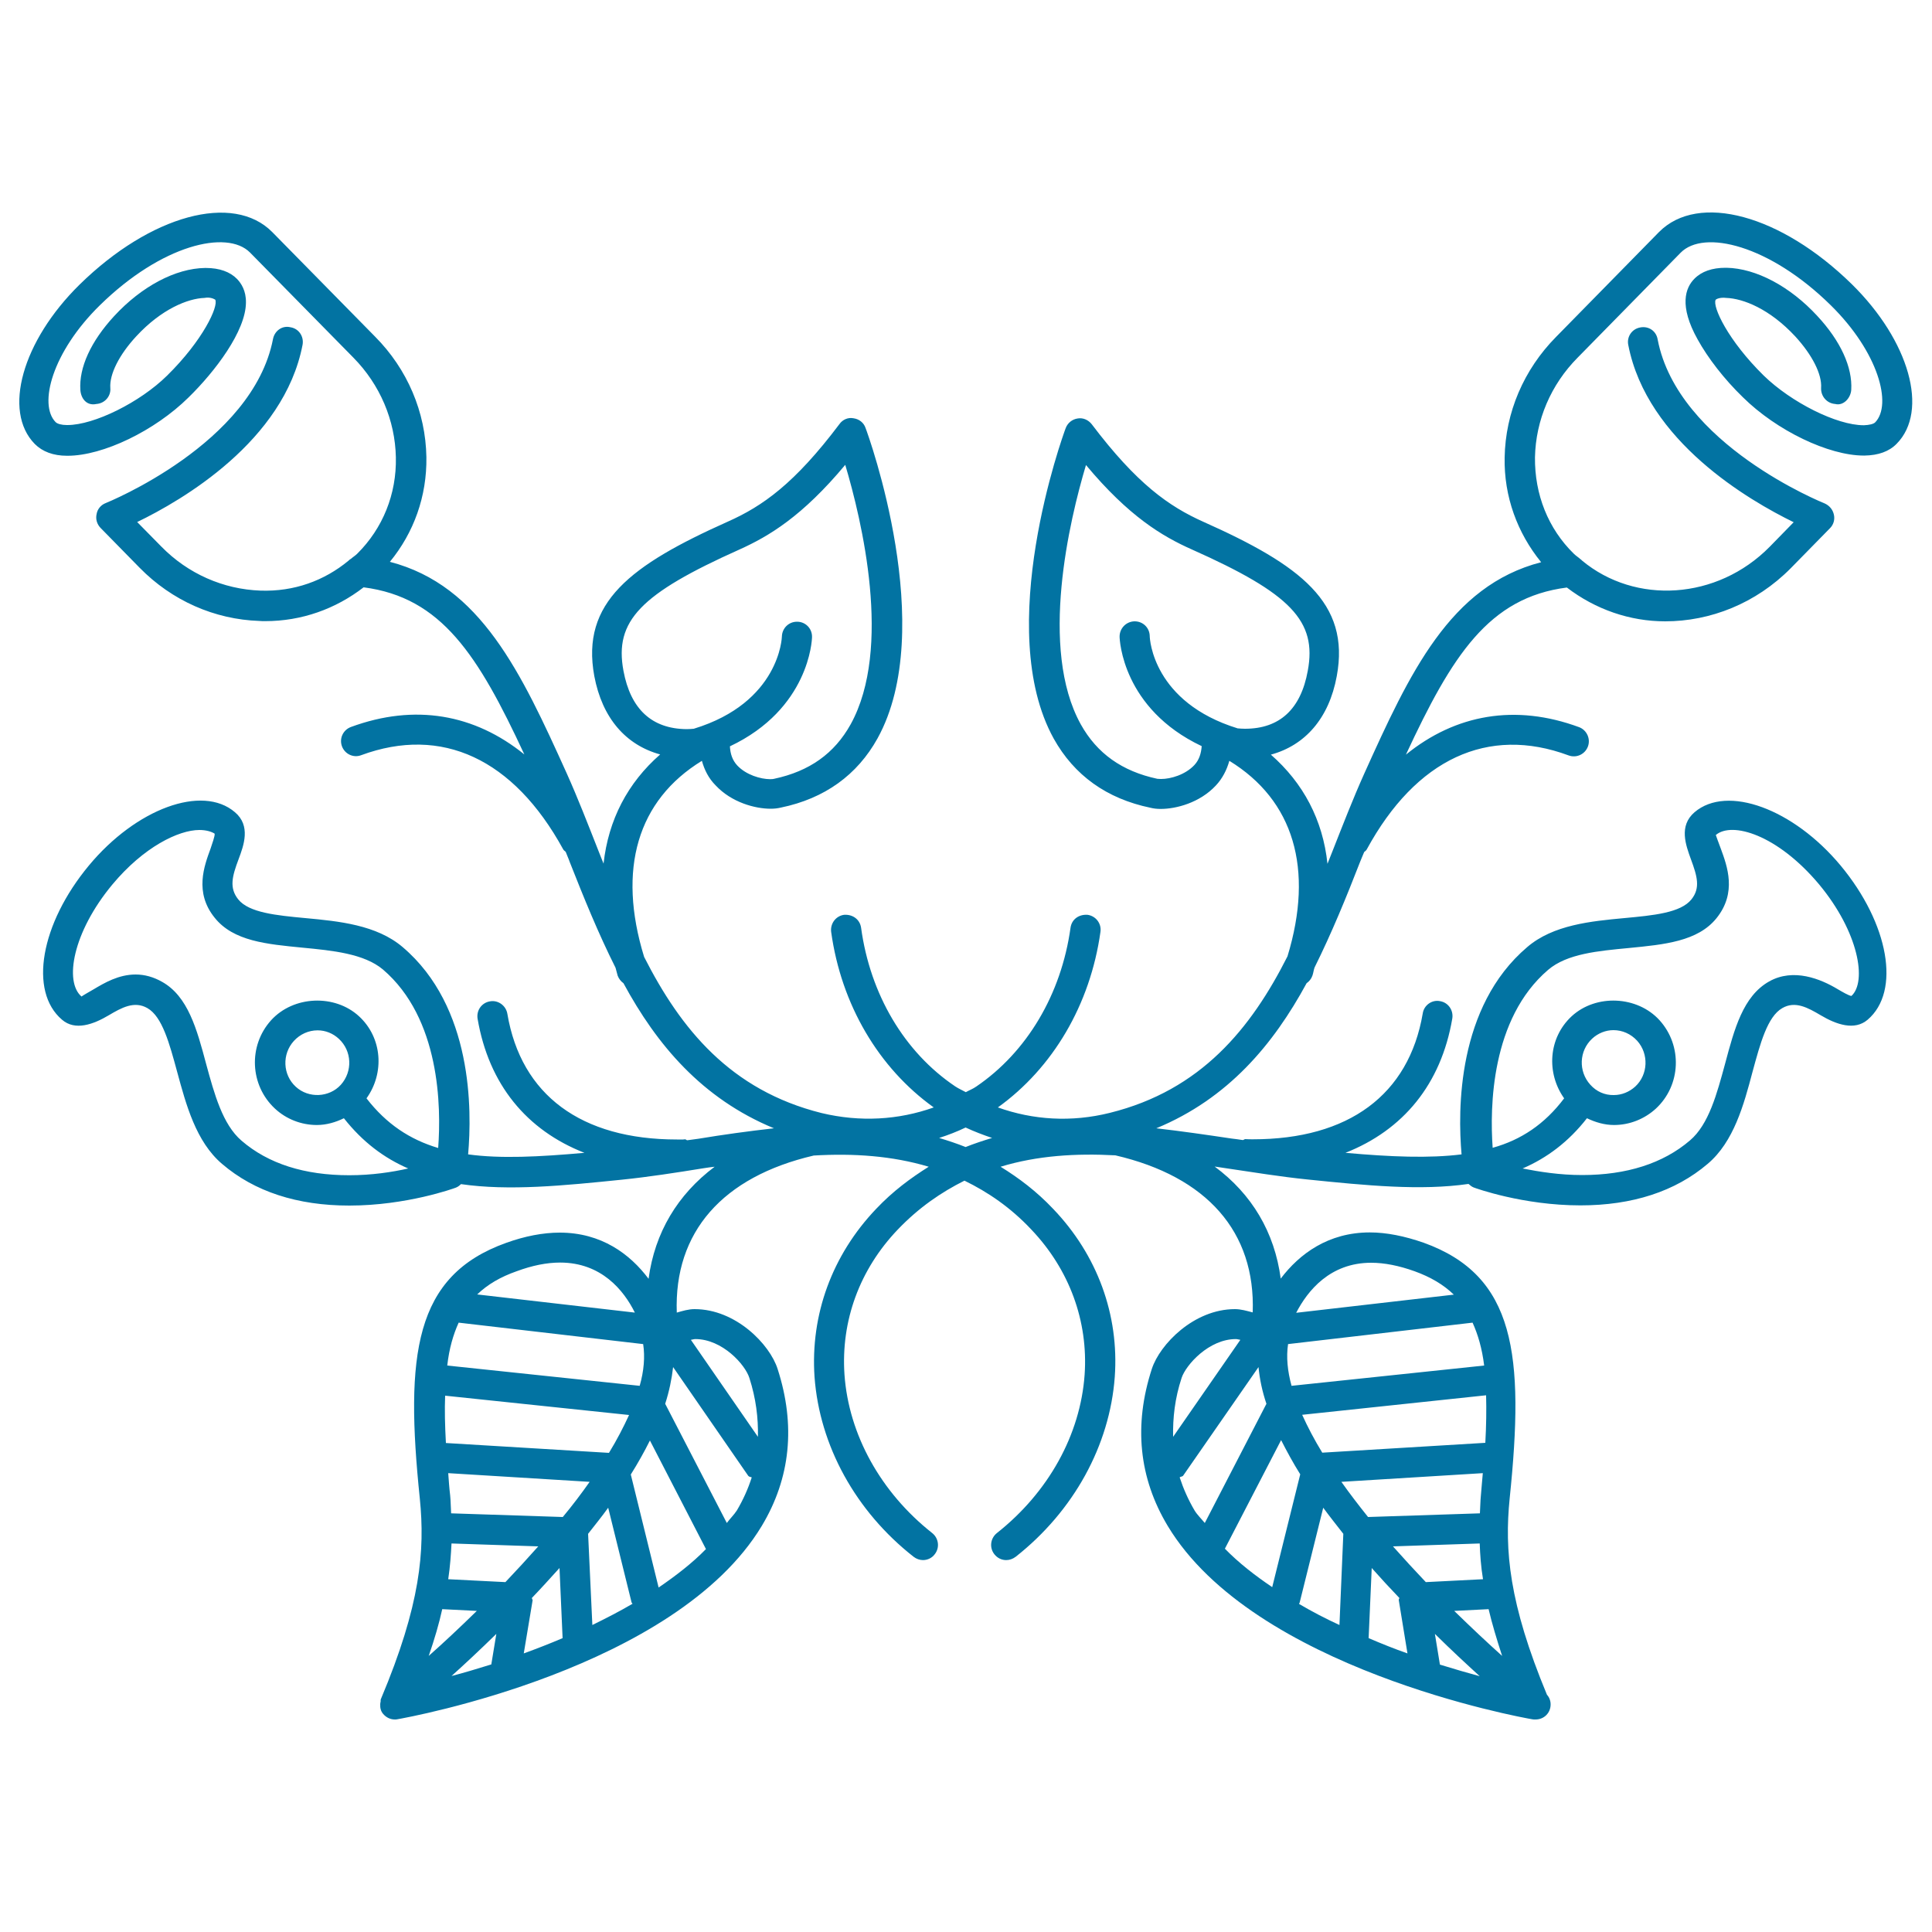 <svg xmlns="http://www.w3.org/2000/svg" viewBox="0 0 1000 1000" style="fill:#0273a2">
<title>Flower Design Rose Variant Mirror Effect SVG icon</title>
<g><path d="M929.2,174.1c8.8,9.6,13.9,19.6,13.4,26.7c-0.2,4.3,3,8,7.3,8.3c4.2,1.1,8-3,8.3-7.3c0.7-11.7-5.5-25.3-17.6-38.3c-14.1-15.3-31.7-24.6-46.9-24.9c-0.2,0-0.4,0-0.6,0c-6.9,0-12.4,1.9-16.1,5.7c-4.6,4.6-8.1,13.9,1.7,31.4c5.3,9.6,13.7,20.5,23.4,29.9c17.5,17.3,44.4,30.2,62.6,30.2c0.1,0,0.2,0,0.3,0c7.2-0.1,12.8-2.1,16.7-6.1c16.8-17,6.6-53.3-23.2-82.6c-36.6-35.9-79.4-47.6-99.8-27l-53.3,54.3c-16.7,16.9-26.2,39.1-26.6,62.4c-0.4,20.2,6.6,39.1,18.9,54.2c-47.2,12.2-68.1,57.4-91.6,109.5c-5.8,12.9-11.1,26.6-16.5,40.3c-0.8,2-1.7,4.2-2.5,6.3c-2.4-22.7-12.5-41.8-29.3-56.5c17.7-4.8,30.1-18.8,34.1-40.6c7.1-38.1-18.8-57.5-69-79.9c-17.9-8-34.5-19.7-57.8-50.5c-1.8-2.3-4.6-3.5-7.3-3c-2.8,0.4-5.2,2.3-6.2,5c-1.6,4.2-37.6,103.9-6.2,160.7c10.6,19,27.4,31.1,50.1,35.8c1.6,0.4,3.3,0.6,5.3,0.6c8,0,20.2-3.2,28.5-12.1c3.4-3.6,5.7-8.1,7-12.8c33.3,20.4,43.9,55.9,30.1,101.2c-18.9,37.4-44.8,69.3-91.9,81c-20,5-39.8,3.7-58-2.8c28.4-20.4,47.8-53.1,53.1-90.9c0.6-4.3-2.4-8.2-6.7-8.8c-4.6-0.3-8.2,2.4-8.8,6.7c-4.8,34.5-22.6,64.4-48.8,82.2c-1.7,1.2-3.6,1.9-5.4,2.9c-1.8-1-3.7-1.8-5.5-3c-26.3-17.7-44-47.6-48.7-82.1c-0.6-4.2-4.2-7-8.8-6.7c-4.3,0.6-7.2,4.5-6.7,8.8c5.2,37.7,24.6,70.5,53.1,90.9c-18.2,6.5-38.1,7.7-58.1,2.9c-47.2-11.8-72.9-43.6-91.8-80.8c-14-45.5-3.4-81.1,29.9-101.5c1.3,4.7,3.5,9.1,7.1,12.7c8.3,8.9,20.5,12.1,28.5,12.1c1.9,0,3.6-0.2,5.3-0.6c22.7-4.7,39.5-16.9,50-35.8c31.4-56.8-4.6-156.6-6.2-160.7c-0.9-2.7-3.3-4.6-6.2-5c-2.8-0.6-5.7,0.7-7.3,3c-23.2,30.8-39.8,42.5-57.8,50.5c-50.3,22.5-76.1,41.8-69.1,79.9c4.1,21.8,16.3,35.7,34.1,40.6c-16.8,14.7-26.8,33.8-29.3,56.5c-0.8-2.1-1.8-4.3-2.6-6.5c-5.4-13.7-10.7-27.4-16.5-40.3c-23.5-52-44.5-97.2-91.5-109.4c12.4-15.1,19.2-33.9,18.9-54.2c-0.4-23.3-9.8-45.5-26.6-62.4L141,120.2c-20.2-20.6-63.1-8.9-99.8,27.1C11.5,176.5,1.3,212.8,18,229.8c4,4,9.6,6.1,16.7,6.1c0.1,0,0.3,0,0.3,0c18.3,0,45.1-12.9,62.6-30.2c13.7-13.4,29.6-34.3,29.7-49.1c0.1-6.2-2.5-10-4.6-12.2c-3.6-3.7-9.1-5.7-16.1-5.7c-0.1,0-0.3,0-0.5,0c-15.2,0.2-32.8,9.5-47,24.9c-12.1,13.1-18.3,26.7-17.5,38.3c0.3,4.3,3.2,8.3,8.3,7.2c4.3-0.3,7.6-4,7.2-8.3c-0.5-7.1,4.6-17.2,13.4-26.7c13.1-14.2,26.8-19.6,35.3-19.9c3.3-0.6,5.2,0.7,5.6,0.9c1.8,3.4-6.3,21-24.9,39.3c-14.1,13.9-37.8,25.6-51.6,25.6c-0.1,0-0.2,0-0.3,0c-2.7,0-4.9-0.6-5.8-1.5c-9-9.1-1.8-36.3,22.9-60.5c31.9-31.3,65.8-39.3,77.7-27.3l53.5,54.4c13.8,14,21.6,32.4,22,51.6c0.4,19.1-6.8,36.8-20,49.9c-1,1-2.2,1.7-3.2,2.6c-0.6,0.3-0.9,0.6-1.3,1c-12.6,10.4-28.2,16.1-45.6,15.5c-19.2-0.7-37.5-8.7-51.3-22.8l-12.5-12.7c23-11.1,76-41.8,85.6-91.7c0.8-4.3-1.9-8.4-6.2-9.1c-4.4-1.1-8.3,1.9-9.1,6.1c-10.5,54.2-85.9,84.6-86.6,84.9c-2.4,0.9-4.3,3.1-4.7,5.7c-0.6,2.6,0.2,5.2,2,7.1l20.3,20.7c16.7,17,38.7,26.7,61.9,27.5c1,0.1,2,0.1,3.1,0.1c18.8,0,36.4-6.3,50.9-17.5c40.3,5.2,59.3,35.1,83.2,86.5c-25.8-20.9-56.7-26.4-89.8-14.2c-4,1.5-6.1,5.9-4.6,10c1.5,4,5.9,6.1,9.9,4.6c41.7-15.4,78.9,1.8,104.6,48.7c0.3,0.6,0.8,0.8,1.3,1.3c0.7,1.9,1.5,3.5,2.1,5.3c7.1,18,14.7,36.8,23.7,54.7c0.4,1.4,0.7,2.7,1.1,4.1c0.6,1.6,1.7,3,3,3.9c17.2,31.8,40.6,59.7,77.9,75.1c-13.3,1.5-26.4,3.3-39,5.4c-2,0.3-3.9,0.5-5.9,0.8c-0.5-0.1-0.7-0.5-1.1-0.5c-1.3,0.2-2.8,0.1-4.2,0.1c-49.6,0-80.7-23-87.8-65.1c-0.7-4.2-4.8-7.2-9-6.4c-4.3,0.7-7.1,4.7-6.4,9c5.8,34,25.4,57.7,55.3,69.4c-23.6,2.1-43.5,3.1-60.2,0.8c2-22.8,2.5-76.4-33.9-107.3c-13.5-11.5-33.1-13.4-50.4-15c-15-1.4-29.2-2.8-34.7-9.7c-4.7-5.9-3.2-11.8,0.2-20.8c2.7-7.2,6.4-17.3-1.9-24.3c-16.9-14.5-51.2-1.8-75.6,27.6c-25,30.1-31.2,65.1-13.9,79.8c6.8,5.9,16.3,2.4,24.2-2.3c6.6-3.9,13.2-7.6,20-3.7c7.7,4.4,11.4,18.3,15.4,33c4.6,16.9,9.7,36.1,23.2,47.6c16.8,14.4,39,21.6,65.9,21.6c29.6,0,54.2-8.9,55.2-9.3c1-0.4,1.8-1,2.6-1.8c24.8,3.6,53,0.8,83.3-2.3c13.7-1.4,27.9-3.6,42.1-5.9c1.9-0.3,4-0.6,5.9-0.8c-19.2,14.4-31,34.1-34.2,58c-9.6-12.8-24.4-23.9-46-23.9c-8.6,0-18,1.8-27.7,5.3c-47.6,17-52.4,57.9-44.7,132.4c2.7,26.9,0.4,54.9-20.1,103.6c-0.3,0.5-0.1,1-0.2,1.5c-0.1,0.5-0.2,0.8-0.2,1.3c-0.1,1.9,0.3,3.6,1.5,5l0,0c0,0,0,0,0,0c1.6,1.9,3.8,2.9,6,2.9c0.5,0,0.9,0,1.3-0.1c5.9-1,144.1-26.1,188.7-100.1c14.9-24.8,17.6-52.1,8.2-81.2c-4-12.7-21.6-31-43-31c-3.1,0-6.1,0.9-9.2,1.8c-1.5-41.7,23.7-70.3,70.9-81.3c20.4-1.2,40.5,0.1,59.5,5.8c-9.4,5.9-18.6,12.7-27.2,21.8c-22.8,23.9-34.1,54.8-31.9,87c2.6,35.5,21.2,69.5,51.3,93.1c1.4,1.1,3.2,1.7,4.8,1.7c2.3,0,4.6-1,6.1-3c2.7-3.4,2.1-8.3-1.3-11c-26.6-21-43.2-50.9-45.4-82c-1.9-27.8,7.8-54.4,27.6-75.1c10.9-11.4,22.5-19.3,34.5-25.3c12.1,5.9,23.8,13.8,34.6,25.3c19.7,20.7,29.5,47.4,27.6,75.1c-2.2,31.1-18.7,60.9-45.4,82c-3.4,2.7-4,7.6-1.3,11c1.6,2,3.8,3,6.1,3c1.8,0,3.4-0.6,4.9-1.7c30.1-23.7,48.7-57.7,51.3-93.1c2.3-32.1-9-63.1-31.9-87c-8.6-9.1-17.8-16-27.2-21.8c19-5.8,39.1-7,59.4-5.9c47.4,11,72.6,39.6,71.1,81.3c-3.1-0.8-6.1-1.7-9.2-1.7c-21.3,0-38.9,18.3-43,30.9c-9.5,29.2-6.7,56.5,8.2,81.3c44.5,74,182.8,99.1,188.7,100.1c0.5,0.1,0.9,0.1,1.3,0.1c0.2,0,0.3,0,0.4,0c4.4,0,7.8-3.4,7.8-7.8c0-1.9-0.7-3.7-1.9-5c-19.7-47.4-22-74.9-19.3-101.6c7.7-74.5,3-115.3-44.6-132.4c-9.8-3.4-19.1-5.3-27.8-5.3c-21.5,0-36.4,11.1-46.1,23.9c-3.2-24-14.9-43.7-34.2-58c1.9,0.3,4,0.6,6,0.9c14.2,2.1,28.3,4.4,42.1,5.8c30.3,3.1,58.5,5.9,83.3,2.3c0.7,0.6,1.6,1.4,2.6,1.8c1,0.4,25.6,9.3,55.3,9.3c26.9,0,49.1-7.2,65.9-21.5c13.5-11.4,18.7-30.6,23.2-47.6c4-14.7,7.7-28.6,15.4-33c6.7-3.9,13.3-0.2,19.9,3.7c8.1,4.8,17.5,8.1,24.3,2.3c17.2-14.7,11-49.7-14-79.8c-24.4-29.3-58.7-42-75.6-27.6c-8.3,7.1-4.5,17.1-1.9,24.3c3.3,8.9,5,14.9,0.3,20.8c-5.6,7-19.7,8.3-34.7,9.7c-17.3,1.6-36.9,3.5-50.3,15c-36.4,30.9-36,84.5-34,107.3c-16.7,2.1-36.6,1.3-60.1-0.8c29.9-11.8,49.5-35.5,55.3-69.5c0.7-4.3-2.1-8.3-6.3-9c-4.2-0.9-8.4,2.1-9,6.4c-7.2,42.1-38.4,65.1-87.9,65.1c-1.3,0-2.6,0-3.9-0.1c-0.5,0-0.8,0.4-1.3,0.5c-2-0.3-3.9-0.6-5.9-0.8c-12.7-1.9-25.8-3.8-38.9-5.3c37.2-15.4,60.6-43.4,77.8-75.1c1.3-0.9,2.4-2.2,3-3.9c0.5-1.4,0.6-2.8,1.1-4.2c8.9-17.9,16.5-36.5,23.5-54.5c0.7-1.9,1.5-3.5,2.2-5.3c0.5-0.5,1-0.7,1.3-1.3c25.5-46.9,62.8-64.2,104.5-48.7c4.1,1.5,8.5-0.6,10-4.6c1.5-4-0.6-8.5-4.5-10c-33-12.2-64-6.7-89.7,14.2c23.9-51.4,42.9-81.3,83.3-86.5c14.9,11.4,32.7,17.5,50.9,17.5c23.3,0,46.9-9.2,65-27.5l20.3-20.7c1.9-1.9,2.6-4.6,2-7.1c-0.6-2.6-2.3-4.6-4.7-5.7c-0.7-0.3-76.1-30.5-86.5-84.9c-0.7-4.3-4.6-7.1-9.1-6.2c-4.3,0.8-7,4.9-6.1,9.1c9.7,49.9,62.7,80.5,85.6,91.7l-12.4,12.7c-27.2,27.6-69.6,30.1-97.2,7.1c-0.2-0.3-0.5-0.5-0.8-0.7c-1.1-1-2.4-1.8-3.4-2.8c-13.3-13-20.3-30.7-20.1-49.9c0.4-19.2,8.2-37.6,22.1-51.6l53.3-54.3c12-12.2,46-4,77.7,27.2c24.7,24.3,31.9,51.4,23,60.6c-0.9,0.9-3.1,1.4-5.8,1.5c-0.1,0-0.1,0-0.2,0c-13.9,0-37.4-11.8-51.7-25.7c-18.6-18.3-26.6-35.7-24.9-39.2c0.3-0.4,2.2-1.4,5.5-1C902.3,154.5,916,159.9,929.2,174.1z M601,403.2c-1.1,0-1.7-0.1-2-0.1c-18.2-3.9-31.2-13.1-39.6-28.2c-21.7-39.2-5.8-105.8,2.7-134.2c22.2,26.6,39.5,36.9,54.8,43.7c51.4,22.9,64.8,37.1,60,62.8c-3.6,19.9-14.6,30-32.5,30c-1.4,0-2.6-0.1-3.8-0.2c-43.7-13.5-45.5-46.1-45.5-47.8c-0.1-4.3-3.5-7.6-7.8-7.6c0,0-0.1,0-0.1,0c-4.3,0.1-7.7,3.6-7.7,7.9c0,1.7,1.5,37.3,42.5,56.7c-0.3,3.8-1.3,7.1-3.8,9.8C613.5,401,606,403.2,601,403.2z M322.7,347.2c-4.8-25.8,8.7-39.8,60.1-62.8c15.3-6.9,32.5-17.2,54.7-43.8c8.5,28.5,24.5,95,2.8,134.3c-8.4,15.1-21.3,24.3-39.6,28.2c-0.3,0.1-1,0.2-2,0.2c-5,0-12.5-2.2-17.1-7.1c-2.5-2.7-3.6-6-3.8-9.9c41-19.4,42.5-55,42.5-56.6c0.1-4.4-3.4-7.9-7.7-7.9c0,0-0.1,0-0.1,0c-4.3,0-7.7,3.4-7.8,7.7c0,0.3-1.1,34.1-45.6,47.7c-1.2,0.1-2.4,0.2-3.8,0.2C337.4,377.2,326.4,367.1,322.7,347.2z M180.8,608.3c-23.1,0-41.9-5.9-55.8-17.9c-9.8-8.4-14.1-24.3-18.3-39.7c-4.8-18-9.4-35-22.8-42.5c-4.4-2.5-9-3.8-13.7-3.8c-8.8,0-16.1,4.3-21.8,7.7c-2.3,1.3-5.9,3.4-6.2,3.7c-9-7.6-4.6-33.2,15.9-57.9c16.3-19.6,34.4-28.3,45.1-28.3c3.4,0,6.2,0.8,7.9,1.9c0.2,1.2-1.3,5.2-2.1,7.7c-3.3,9-8.5,22.7,2.1,35.8c9.7,12.2,27.1,13.7,45.4,15.5c15.7,1.5,31.9,3.1,41.7,11.3c29.6,25.3,30.2,71,28.6,92.4c-14.7-4.4-26.8-12.4-37.1-25.7c9.4-13.1,8.2-31.4-3.9-42.5c-12.5-11.5-33.9-10.7-45.5,2.1c-11.9,13.2-11,33.6,2,45.7c5.9,5.5,13.7,8.5,21.7,8.5c4.9,0,9.7-1.4,14-3.5c9.7,12.3,20.8,20.6,33.3,26C202.9,606.7,192.4,608.3,180.8,608.3z M153.1,562.5c-6.8-6.2-7.2-16.9-1-23.7c3.2-3.5,7.6-5.5,12.3-5.5c4.1,0,8,1.6,11,4.4c6.8,6.3,7.2,16.9,1,23.8C170.4,568.1,159.7,568.6,153.1,562.5z M376.2,788.3l-31.9-61.7c2.1-6.5,3.4-12.9,4.1-19l38.9,56.3c0.5,0.6,1.2,0.5,1.8,0.8c-1.9,5.9-4.4,11.5-7.7,17.1C379.9,784.1,377.8,786.1,376.2,788.3z M237.4,684.6l95.5,11.1c1,6.6,0.4,13.9-1.8,21.6l-99.6-10.5C232.5,697.9,234.6,690.8,237.4,684.6z M325.6,732.4c-2.9,6.3-6.3,12.9-10.4,19.6l-84.4-5.1c-0.5-9.1-0.7-17.1-0.4-24.5L325.6,732.4z M291.3,785.2l-57.8-1.9c-0.2-3.1-0.2-6.4-0.5-9.3c-0.5-4.1-0.7-7.6-1-11.5l73.2,4.5C300.9,773.1,296.3,779.2,291.3,785.2z M261.6,818.9l-29.6-1.5c1-6.7,1.4-12.7,1.7-18.5l44.9,1.5C273,806.7,267.3,812.9,261.6,818.9z M228.9,832.9l17.9,0.9c-8.7,8.5-17.1,16.4-24.9,23.3C224.9,848.5,227.3,840.2,228.9,832.9z M256.9,845.7l-2.6,15.8c-7.4,2.3-14.4,4.4-20.6,6C240.6,861.3,248.4,854,256.9,845.7z M275.3,827.1c4.8-5,9.5-10.2,14.3-15.5l1.6,36.3c-6.8,2.9-13.5,5.5-20.1,7.9l4.6-27.6C275.6,827.9,275.3,827.5,275.3,827.1z M304.4,793.9c3.5-4.5,7.1-8.9,10.4-13.5l12.1,49c0.1,0.3,0.4,0.5,0.5,0.7c-6.8,4-13.7,7.5-20.8,11L304.4,793.9z M326.5,763.2c3.7-5.9,7-11.8,9.9-17.6l29,56.2c-7.1,7.3-15.6,13.8-24.5,19.9L326.5,763.2z M267.4,658c8.1-3,15.6-4.5,22.5-4.5c21.4,0,33,14.4,38.7,25.9l-81.6-9.4C252.4,664.8,259.1,660.9,267.4,658z M387.9,713.3c3.4,10.6,4.6,20.6,4.4,30.4l-34.7-50.2c0.7-0.1,1.6-0.4,2.3-0.4C373.9,693.1,385.8,706.4,387.9,713.3z M762.2,684.6c2.8,6.2,4.9,13.3,6,22.2l-99.7,10.5c-2.1-7.7-2.8-14.9-1.8-21.6L762.2,684.6z M618.3,781.8c-3.3-5.6-5.8-11.3-7.7-17.1c0.5-0.5,1.3-0.3,1.8-0.9l39-56.2c0.6,6.2,1.9,12.5,4.1,19l-31.9,61.7C621.8,786.1,619.7,784.1,618.3,781.8z M663.1,745.4c3,5.9,6.2,11.8,9.9,17.7l-14.5,58.4c-8.9-6-17.4-12.6-24.5-19.9L663.1,745.4z M672.7,829.5l12.2-49.1c3.3,4.5,6.9,9,10.4,13.5l-2,47.2c-7.2-3.3-14.1-6.9-20.9-10.9C672.3,830,672.6,829.9,672.7,829.5z M738,818.9c-5.7-6-11.4-12.2-17-18.5l44.9-1.5c0.2,5.8,0.6,11.8,1.7,18.5L738,818.9z M766.5,774.1c-0.3,2.9-0.3,6.1-0.5,9.2l-57.9,1.9c-4.8-6-9.5-12.1-13.8-18.2l73.2-4.5C767.1,766.4,766.9,769.9,766.5,774.1z M710,811.6c4.7,5.3,9.5,10.5,14.3,15.5c0,0.4-0.4,0.6-0.3,1.1l4.5,27.6c-6.6-2.3-13.3-5-20.1-7.9L710,811.6z M742.7,845.7c8.4,8.3,16.3,15.6,23.2,21.9c-6.2-1.7-13.2-3.7-20.6-6L742.7,845.7z M752.7,833.8l17.8-0.9c1.7,7.3,4.2,15.6,7,24.2C769.8,850.2,761.4,842.3,752.7,833.8z M768.8,746.8l-84.4,5.1c-4.1-6.7-7.5-13.2-10.4-19.6l95.2-10.1C769.4,729.7,769.3,737.8,768.8,746.8z M639.7,693.1c0.7,0,1.6,0.3,2.3,0.4l-34.8,50.2c-0.2-9.8,0.9-19.9,4.4-30.5C613.8,706.5,625.7,693.1,639.7,693.1z M709.7,653.6c6.9,0,14.4,1.5,22.5,4.4c8.3,3,14.9,6.9,20.3,12.1l-81.6,9.4C676.8,668.1,688.4,653.6,709.7,653.6z M801.3,502c9.8-8.4,26-9.8,41.7-11.3c18.4-1.8,35.8-3.4,45.5-15.5c10.6-13.2,5.5-26.9,2.2-35.9c-1-2.6-2.4-6.5-2.6-7.1c8.3-7.1,31.8-0.3,53.5,25.6c20.5,24.7,24.8,50.3,16.7,57.7c-1.3-0.1-4.7-2.1-7.1-3.5c-8.8-5.3-22.9-11.1-35.5-4c-13.5,7.6-18,24.6-22.8,42.6c-4.2,15.4-8.4,31.4-18.2,39.7c-13.9,11.9-32.8,17.9-55.8,17.9c-11.6,0-22.2-1.7-30.8-3.4c12.5-5.4,23.7-13.7,33.3-26c4.4,2.1,9.1,3.5,14,3.5h0c8.1,0,15.8-3.1,21.7-8.5c13-12.1,13.8-32.5,1.9-45.7c-11.5-12.7-32.9-13.7-45.5-2.1c-12.1,11.2-13.2,29.4-3.9,42.5c-10.1,13.4-22.3,21.5-37,25.6C771.1,573.1,771.7,527.3,801.3,502z M823.1,561.4c-6.2-6.9-5.8-17.5,1-23.8c3-2.8,7-4.4,11-4.4c4.6,0,9,1.9,12.3,5.5c6.1,6.8,5.7,17.5-1,23.7c-3.1,2.8-7,4.4-11.1,4.4c0,0,0,0,0,0C830.6,566.9,826.3,565,823.1,561.4z M486.1,589c4.7-1.5,9.3-3.3,13.7-5.4c4.5,2.1,9,3.8,13.7,5.4c-4.6,1.4-9.2,2.9-13.7,4.7C495.3,591.9,490.7,590.4,486.1,589z"/></g>
</svg>